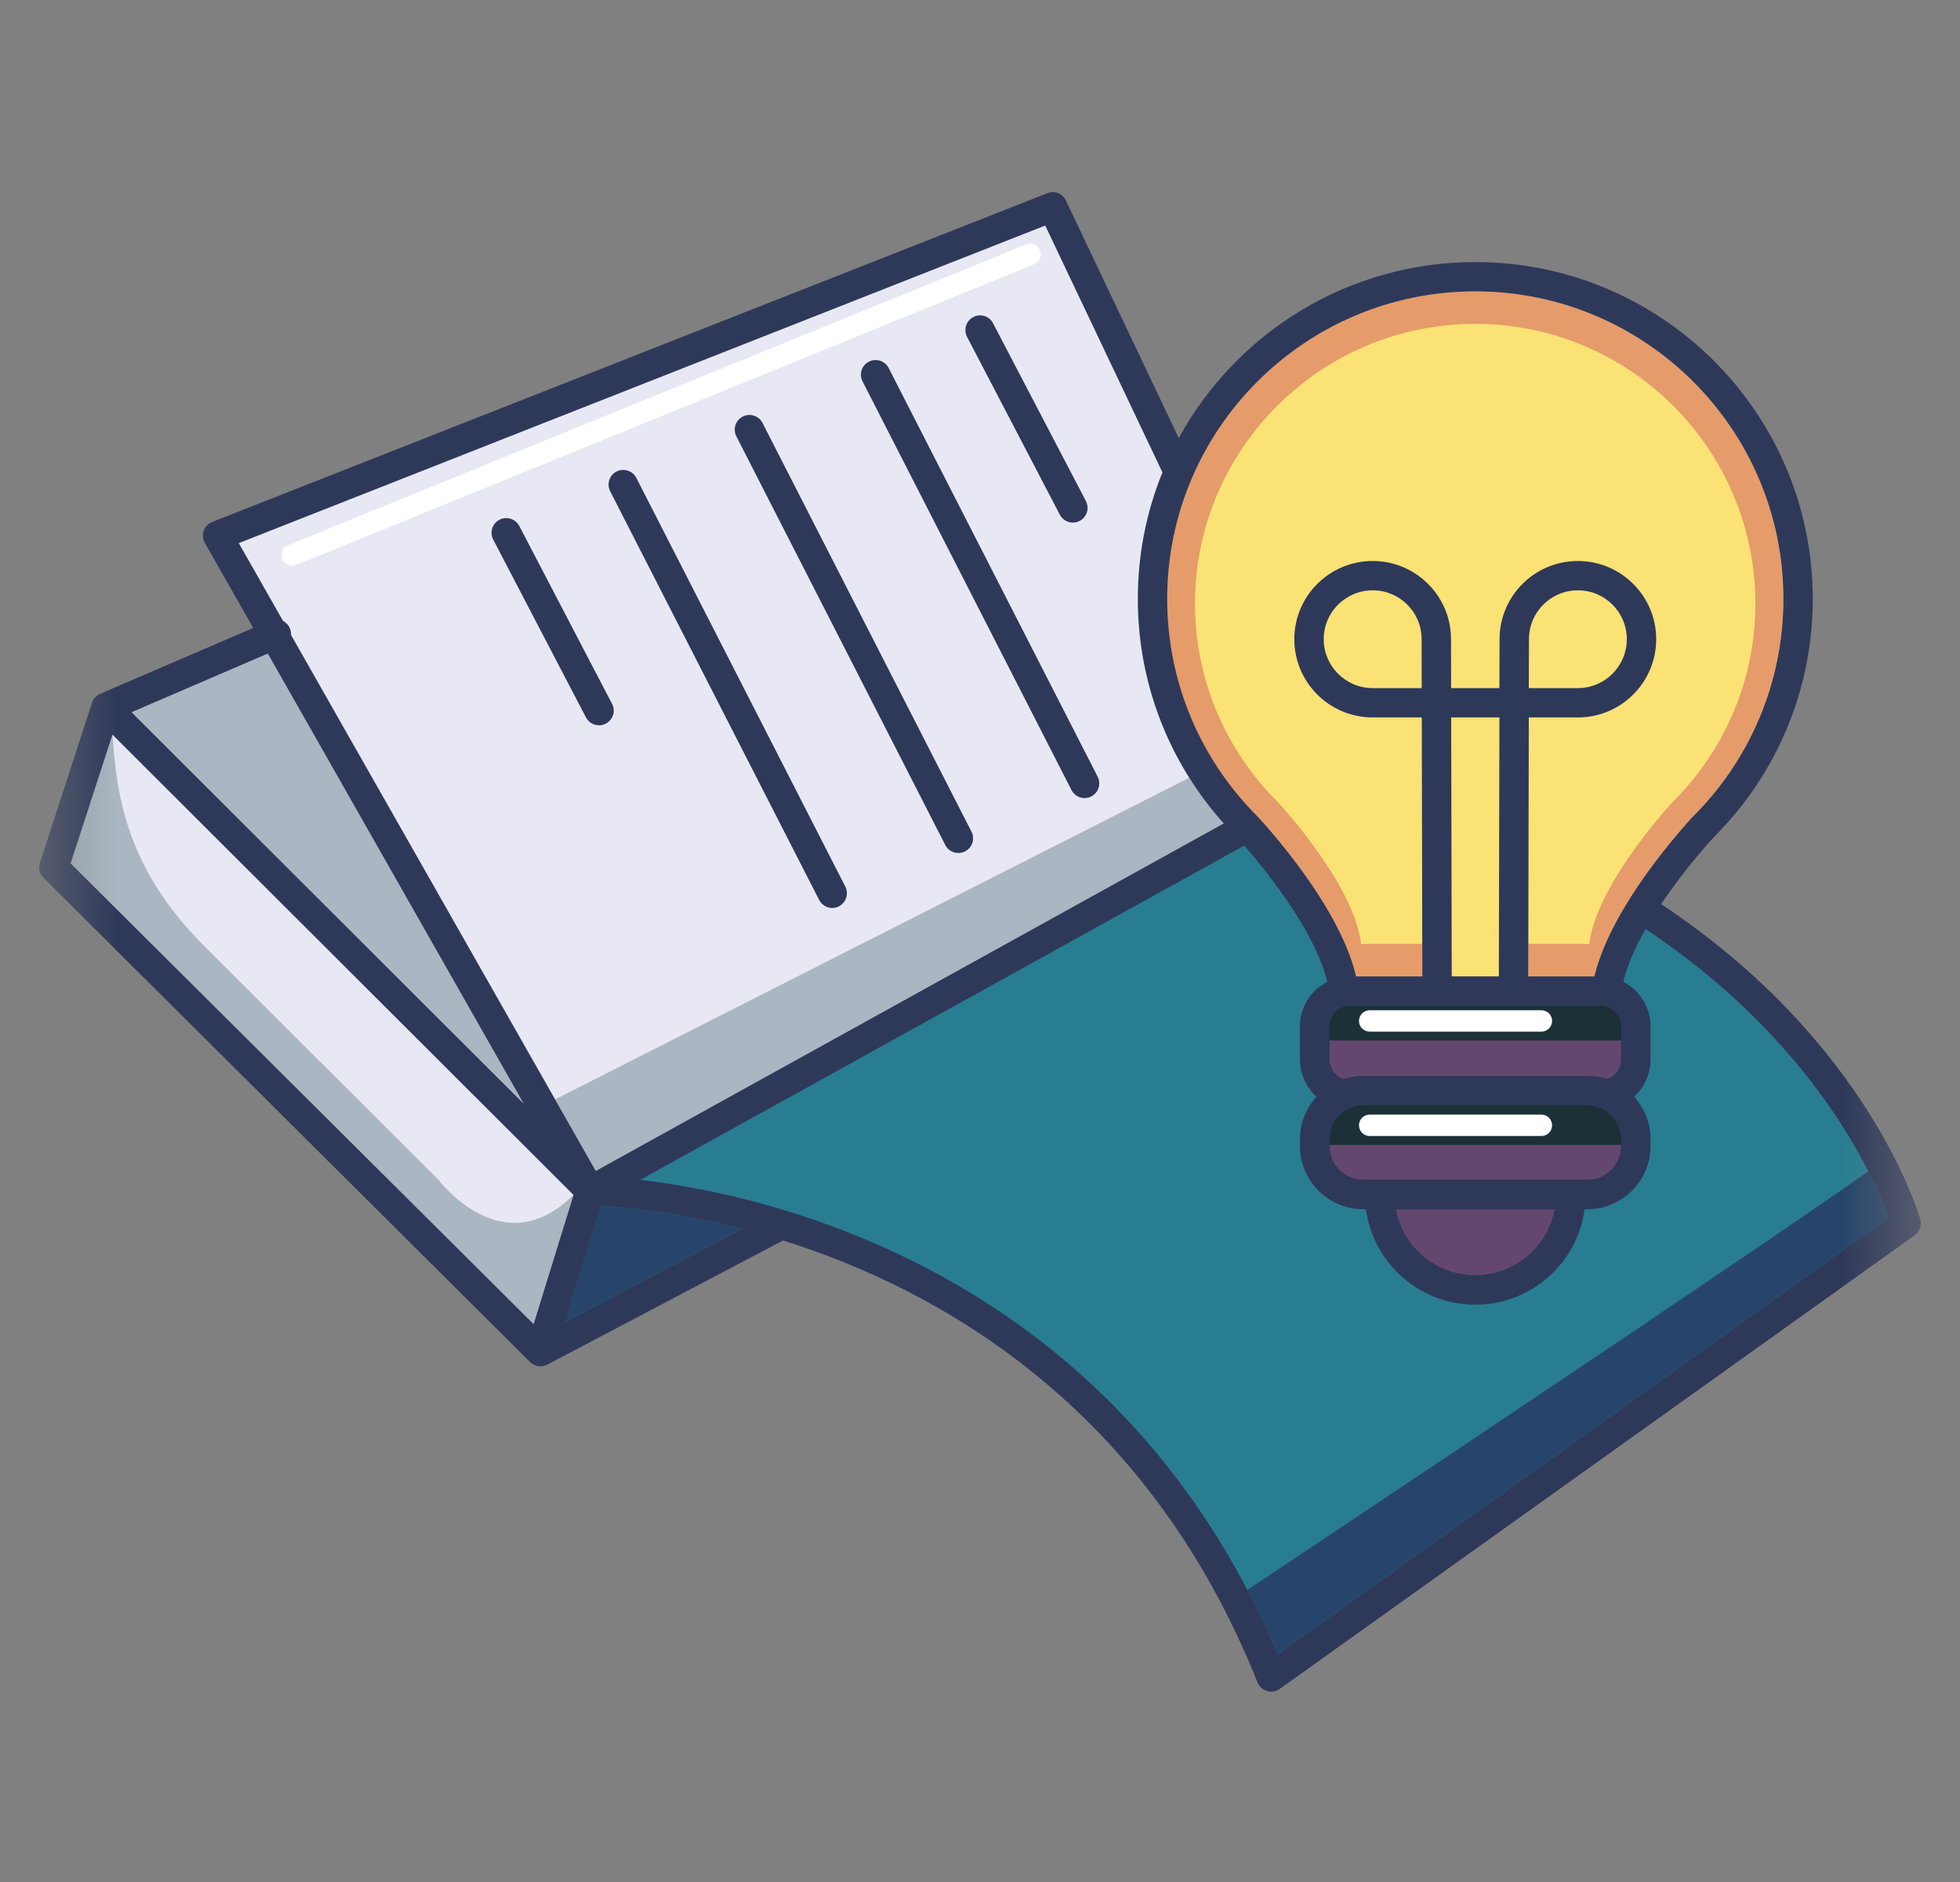 <svg width="25" height="24" viewBox="0 0 25 24" fill="none" xmlns="http://www.w3.org/2000/svg">
<rect x="0" y="0" width="25" height="24" fill="#808080" stroke="none"/>
<g id="fi_18707252" clip-path="url(#clip0_43194_42864)">
<g id="Clip path group">
<mask id="mask0_43194_42864" style="mask-type:luminance" maskUnits="userSpaceOnUse" x="0" y="0" width="25" height="24">
<g id="_clip1">
<path id="Vector" fill-rule="evenodd" clip-rule="evenodd" d="M0.5 0.035H24.5V23.988H0.5V0.035Z" fill="white"/>
</g>
</mask>
<g mask="url(#mask0_43194_42864)">
<g id="Group">
<g id="Group_2">
<g id="Group_3">
<path id="Vector_2" fill-rule="evenodd" clip-rule="evenodd" d="M9.969 15.617C8.569 15.189 7.527 15.185 7.527 15.185L15.911 10.547C15.952 10.591 17.038 11.762 17.142 12.645C17.051 12.661 16.967 12.704 16.901 12.77C16.817 12.854 16.769 12.969 16.769 13.088V13.512C16.769 13.632 16.817 13.747 16.901 13.831C16.948 13.878 17.064 13.946 17.126 13.968C16.915 14.067 16.769 14.281 16.769 14.529V14.614C16.769 14.957 17.047 15.234 17.39 15.234H17.598C17.598 15.906 18.145 16.451 18.817 16.451C19.49 16.451 20.037 15.906 20.037 15.234H20.245C20.588 15.234 20.866 14.957 20.866 14.614V14.529C20.866 14.273 20.71 14.053 20.488 13.958C20.549 13.936 20.686 13.878 20.734 13.831C20.818 13.747 20.866 13.632 20.866 13.512V13.088C20.866 12.969 20.818 12.854 20.734 12.77C20.668 12.704 20.584 12.661 20.494 12.645C20.533 12.307 20.716 11.928 20.93 11.585C23.681 13.337 24.313 15.601 24.313 15.601L16.215 21.386C14.757 17.736 11.99 16.235 9.969 15.617Z" fill="#297D91"/>
<path id="Vector_3" fill-rule="evenodd" clip-rule="evenodd" d="M17.221 12.638H20.415C20.442 12.638 20.468 12.64 20.494 12.645C20.584 12.661 20.668 12.704 20.734 12.77C20.819 12.854 20.866 12.969 20.866 13.088V13.512C20.866 13.632 20.819 13.747 20.734 13.831C20.687 13.878 20.55 13.936 20.488 13.958C20.414 13.927 20.332 13.909 20.245 13.909H17.39C17.296 13.909 17.206 13.93 17.126 13.968C17.065 13.946 16.949 13.878 16.902 13.831C16.817 13.747 16.77 13.632 16.77 13.512V13.088C16.77 12.969 16.817 12.854 16.902 12.77C16.968 12.704 17.052 12.661 17.142 12.645C17.168 12.64 17.194 12.638 17.221 12.638Z" fill="#1C3037"/>
<path id="Vector_4" fill-rule="evenodd" clip-rule="evenodd" d="M7.527 15.185L2.775 6.831L13.426 2.638L15.032 6.019C14.818 6.516 14.699 7.064 14.699 7.638C14.699 8.774 15.162 9.802 15.909 10.546C15.909 10.546 15.909 10.546 15.91 10.547L7.527 15.185Z" fill="#E8E8F4"/>
<path id="Vector_5" fill-rule="evenodd" clip-rule="evenodd" d="M19.312 8.962L19.305 12.638H18.329L18.322 8.962H19.312Z" fill="#FAE275"/>
<path id="Vector_6" fill-rule="evenodd" clip-rule="evenodd" d="M19.312 8.962H20.126C20.574 8.962 20.938 8.599 20.938 8.151C20.938 7.704 20.574 7.341 20.126 7.341C19.678 7.341 19.314 7.704 19.314 8.151L19.312 8.962Z" fill="#FAE275"/>
<path id="Vector_7" fill-rule="evenodd" clip-rule="evenodd" d="M18.321 8.151L18.323 8.962H17.509C17.061 8.962 16.697 8.599 16.697 8.151C16.697 7.704 17.061 7.341 17.509 7.341C17.957 7.341 18.321 7.704 18.321 8.151Z" fill="#FAE275"/>
<path id="Vector_8" fill-rule="evenodd" clip-rule="evenodd" d="M15.032 6.019C15.662 4.555 17.12 3.529 18.816 3.529C21.089 3.529 22.934 5.37 22.934 7.638C22.934 8.774 22.471 9.802 21.724 10.546C21.724 10.546 21.284 11.014 20.928 11.585C20.715 11.928 20.532 12.307 20.492 12.645C20.467 12.64 20.44 12.638 20.413 12.638H19.304L19.311 8.962H20.125C20.573 8.962 20.937 8.599 20.937 8.152C20.937 7.704 20.573 7.341 20.125 7.341C19.677 7.341 19.313 7.704 19.313 8.152L19.311 8.962H18.321L18.32 8.152C18.32 7.704 17.956 7.341 17.508 7.341C17.06 7.341 16.696 7.704 16.696 8.152C16.696 8.599 17.06 8.962 17.508 8.962H18.321L18.329 12.638H17.219C17.193 12.638 17.166 12.64 17.14 12.645C17.037 11.762 15.951 10.591 15.91 10.547C15.909 10.546 15.909 10.546 15.909 10.546C15.162 9.802 14.699 8.774 14.699 7.638C14.699 7.064 14.818 6.516 15.032 6.019Z" fill="#FAE275"/>
<path id="Vector_9" fill-rule="evenodd" clip-rule="evenodd" d="M19.493 12.037H20.203C20.226 12.037 20.249 12.039 20.271 12.043C20.305 11.75 20.464 11.421 20.65 11.123C20.959 10.628 21.341 10.221 21.341 10.221C21.989 9.576 22.39 8.683 22.39 7.697C22.39 5.729 20.789 4.13 18.816 4.13C17.344 4.13 16.078 5.021 15.531 6.292C15.345 6.723 15.242 7.199 15.242 7.697C15.242 8.683 15.644 9.576 16.292 10.221C16.292 10.221 16.293 10.222 16.293 10.223C16.329 10.261 17.272 11.277 17.362 12.043C17.384 12.039 17.407 12.037 17.43 12.037H18.14L18.141 12.451H17.296C17.218 12.111 17.03 11.744 16.819 11.416C16.48 10.889 16.087 10.463 16.048 10.421C16.047 10.42 16.046 10.419 16.045 10.418C16.044 10.416 16.042 10.415 16.041 10.414C15.328 9.703 14.887 8.722 14.887 7.638C14.887 5.473 16.648 3.716 18.816 3.716C20.985 3.716 22.746 5.473 22.746 7.638C22.746 8.722 22.305 9.703 21.592 10.414C21.59 10.415 21.589 10.416 21.588 10.418L21.587 10.418C21.573 10.434 21.164 10.871 20.814 11.416C20.799 11.439 20.785 11.461 20.77 11.485C20.77 11.486 20.769 11.487 20.768 11.488C20.576 11.797 20.409 12.136 20.337 12.451H19.492L19.493 12.037Z" fill="#E69B6B"/>
<path id="Vector_10" fill-rule="evenodd" clip-rule="evenodd" d="M9.969 15.617L6.893 17.236L7.526 15.185C7.526 15.185 8.568 15.189 9.969 15.617Z" fill="#297D91"/>
<path id="Vector_11" fill-rule="evenodd" clip-rule="evenodd" d="M6.893 17.236L0.688 11.062L1.351 9.02L7.527 15.185L6.893 17.236Z" fill="#E8E8F4"/>
<path id="Vector_12" fill-rule="evenodd" clip-rule="evenodd" d="M1.352 9.02L3.497 8.097L7.528 15.185L1.352 9.02Z" fill="#E8E8F4"/>
<path id="Vector_13" fill-rule="evenodd" clip-rule="evenodd" d="M20.245 15.234H17.39C17.047 15.234 16.77 14.957 16.77 14.614V14.529C16.77 14.187 17.047 13.909 17.39 13.909H20.245C20.588 13.909 20.866 14.187 20.866 14.529V14.614C20.866 14.957 20.588 15.234 20.245 15.234Z" fill="#1C3037"/>
<path id="Vector_14" fill-rule="evenodd" clip-rule="evenodd" d="M20.036 15.234C20.036 15.906 19.49 16.451 18.817 16.451C18.144 16.451 17.598 15.906 17.598 15.234H20.036Z" fill="#1C3037"/>
<path id="Vector_15" fill-rule="evenodd" clip-rule="evenodd" d="M17.803 15.421H19.832C19.744 15.9 19.323 16.264 18.817 16.264C18.312 16.264 17.891 15.9 17.803 15.421Z" fill="#64476F"/>
<path id="Vector_16" fill-rule="evenodd" clip-rule="evenodd" d="M16.957 14.601H20.679V14.615C20.679 14.854 20.485 15.047 20.245 15.047H17.39C17.151 15.047 16.957 14.854 16.957 14.615V14.601Z" fill="#64476F"/>
<path id="Vector_17" fill-rule="evenodd" clip-rule="evenodd" d="M16.957 13.269H20.679V13.512C20.679 13.582 20.651 13.649 20.602 13.699C20.574 13.726 20.541 13.747 20.505 13.76C20.503 13.761 20.501 13.761 20.499 13.762C20.419 13.736 20.334 13.722 20.245 13.722H17.39C17.302 13.722 17.217 13.736 17.137 13.762C17.135 13.761 17.133 13.761 17.131 13.76C17.095 13.747 17.062 13.726 17.034 13.699C16.985 13.649 16.957 13.582 16.957 13.512V13.269Z" fill="#64476F"/>
<path id="Vector_18" fill-rule="evenodd" clip-rule="evenodd" d="M3.417 8.335L6.681 14.075L1.68 9.083L3.417 8.335Z" fill="#AAB6C1"/>
<path id="Vector_19" fill-rule="evenodd" clip-rule="evenodd" d="M7.205 16.86L7.663 15.377C7.939 15.392 8.607 15.448 9.467 15.669L7.205 16.86Z" fill="#27456A"/>
<path id="Vector_20" fill-rule="evenodd" clip-rule="evenodd" d="M1.435 9.37C1.487 10.17 1.627 11.087 2.603 12.062L5.593 15.046C5.593 15.046 6.411 16.139 7.314 15.238L6.805 16.885L0.9 11.01L1.434 9.369L1.435 9.37Z" fill="#AAB6C1"/>
<path id="Vector_21" fill-rule="evenodd" clip-rule="evenodd" d="M7.08 14.02L15.169 9.918C15.299 10.125 15.446 10.319 15.608 10.501L7.599 14.932L7.08 14.02Z" fill="#AAB6C1"/>
<path id="Vector_22" fill-rule="evenodd" clip-rule="evenodd" d="M15.91 20.276C16.984 19.561 22.299 16.015 23.831 14.937C23.965 15.201 24.047 15.407 24.09 15.529L16.297 21.096C16.176 20.809 16.047 20.536 15.91 20.276Z" fill="#27456A"/>
<path id="Vector_23" fill-rule="evenodd" clip-rule="evenodd" d="M6.761 17.369L0.555 11.194C0.505 11.145 0.487 11.071 0.509 11.004L1.173 8.963C1.182 8.935 1.197 8.909 1.219 8.888C1.236 8.871 1.255 8.858 1.277 8.848L3.23 8.008L2.613 6.923C2.586 6.876 2.581 6.819 2.599 6.768C2.617 6.717 2.657 6.676 2.707 6.656L13.358 2.464C13.45 2.427 13.554 2.468 13.596 2.557L15.035 5.587C15.765 4.25 17.186 3.342 18.817 3.342C21.193 3.342 23.122 5.267 23.122 7.638C23.122 8.824 22.64 9.898 21.86 10.676C21.832 10.706 21.497 11.068 21.188 11.53C23.876 13.311 24.493 15.551 24.493 15.551C24.514 15.627 24.486 15.707 24.422 15.753L16.323 21.538C16.277 21.572 16.217 21.582 16.162 21.565C16.106 21.549 16.061 21.509 16.04 21.455C14.628 17.919 11.962 16.438 9.988 15.819L6.981 17.402C6.937 17.425 6.886 17.43 6.838 17.415C6.809 17.406 6.782 17.39 6.761 17.369ZM1.435 9.369L0.901 11.01C0.901 11.01 5.951 16.035 6.806 16.885L7.315 15.238L1.435 9.369ZM3.416 8.335L1.679 9.083L6.68 14.075L3.416 8.335ZM14.827 6.024C14.597 5.539 13.332 2.876 13.332 2.876L3.046 6.926L3.61 7.918C3.648 7.938 3.679 7.969 3.697 8.011C3.709 8.039 3.714 8.068 3.712 8.097L7.599 14.932L15.608 10.501C14.927 9.74 14.513 8.737 14.513 7.638C14.513 7.067 14.624 6.523 14.827 6.024ZM21.593 10.414C22.306 9.703 22.747 8.722 22.747 7.638C22.747 5.474 20.986 3.716 18.817 3.716C16.648 3.716 14.888 5.474 14.888 7.638C14.888 8.722 15.329 9.703 16.042 10.414C16.043 10.415 16.045 10.416 16.046 10.418C16.047 10.419 16.048 10.42 16.049 10.421C16.088 10.463 16.481 10.889 16.82 11.416C17.031 11.744 17.219 12.111 17.297 12.451H18.142L18.135 9.149H17.509C16.957 9.149 16.509 8.702 16.509 8.151C16.509 7.601 16.957 7.154 17.509 7.154C18.06 7.154 18.508 7.601 18.508 8.151V8.151L18.509 8.775H19.125L19.127 8.151V8.151C19.127 7.601 19.574 7.154 20.126 7.154C20.677 7.154 21.125 7.601 21.125 8.151C21.125 8.702 20.677 9.149 20.126 9.149H19.5L19.493 12.451H20.337C20.41 12.136 20.577 11.798 20.769 11.489C20.77 11.487 20.77 11.486 20.771 11.485C20.786 11.462 20.8 11.439 20.815 11.416C21.165 10.871 21.574 10.434 21.588 10.418C21.588 10.418 21.588 10.418 21.588 10.418C21.59 10.416 21.591 10.415 21.593 10.414ZM10.035 15.442C12.054 16.061 14.794 17.544 16.298 21.096L24.091 15.529C23.921 15.055 23.171 13.297 20.99 11.848C20.863 12.07 20.757 12.302 20.706 12.521C20.764 12.551 20.819 12.59 20.866 12.637C20.986 12.757 21.053 12.919 21.053 13.088V13.512C21.053 13.681 20.986 13.844 20.866 13.963C20.858 13.971 20.851 13.978 20.843 13.986C20.973 14.129 21.053 14.32 21.053 14.529V14.614C21.053 15.06 20.691 15.421 20.245 15.421H20.212C20.12 16.108 19.53 16.638 18.817 16.638C18.105 16.638 17.515 16.108 17.423 15.421H17.39C16.943 15.421 16.581 15.06 16.581 14.614V14.529C16.581 14.32 16.661 14.129 16.792 13.986C16.784 13.978 16.776 13.971 16.768 13.963C16.649 13.844 16.581 13.681 16.581 13.512V13.088C16.581 12.919 16.649 12.757 16.768 12.637C16.816 12.59 16.87 12.551 16.929 12.521C16.86 12.224 16.689 11.906 16.504 11.618C16.27 11.254 16.009 10.941 15.871 10.783L8.166 15.046C8.613 15.098 9.262 15.207 10.013 15.435C10.02 15.437 10.028 15.439 10.035 15.442ZM7.206 16.86L9.468 15.67C8.608 15.448 7.94 15.392 7.664 15.377L7.206 16.86ZM18.329 12.825H17.22C17.205 12.825 17.19 12.826 17.175 12.829C17.174 12.829 17.174 12.829 17.173 12.829C17.121 12.839 17.072 12.864 17.034 12.902C16.984 12.951 16.956 13.018 16.956 13.088V13.512C16.956 13.582 16.984 13.649 17.034 13.699C17.061 13.726 17.094 13.747 17.13 13.76C17.133 13.761 17.134 13.762 17.137 13.762C17.216 13.736 17.301 13.722 17.39 13.722H20.245C20.333 13.722 20.418 13.736 20.498 13.762C20.5 13.762 20.502 13.761 20.504 13.76C20.54 13.747 20.573 13.726 20.601 13.699C20.65 13.649 20.678 13.582 20.678 13.512V13.088C20.678 13.018 20.65 12.951 20.601 12.902C20.563 12.864 20.514 12.839 20.461 12.829C20.461 12.829 20.46 12.829 20.459 12.829C20.445 12.826 20.43 12.825 20.414 12.825C20.414 12.825 19.305 12.825 19.305 12.825C19.305 12.825 18.329 12.825 18.329 12.825ZM18.51 9.149L18.517 12.451H19.118L19.125 9.149H18.51ZM17.509 8.775H18.134L18.133 8.152V8.151C18.133 7.807 17.853 7.528 17.509 7.528C17.164 7.528 16.884 7.807 16.884 8.151C16.884 8.495 17.164 8.775 17.509 8.775ZM19.502 8.152L19.5 8.775H20.126C20.471 8.775 20.75 8.495 20.75 8.151C20.75 7.807 20.471 7.528 20.126 7.528C19.781 7.528 19.502 7.807 19.502 8.151V8.152ZM17.39 15.047H20.245C20.484 15.047 20.678 14.853 20.678 14.614V14.529C20.678 14.29 20.484 14.096 20.245 14.096H17.39C17.15 14.096 16.956 14.29 16.956 14.529V14.614C16.956 14.853 17.15 15.047 17.39 15.047ZM17.803 15.421C17.891 15.9 18.312 16.264 18.817 16.264C19.323 16.264 19.744 15.9 19.832 15.421H17.803ZM9.392 5.564C9.345 5.472 9.382 5.359 9.474 5.312C9.566 5.265 9.679 5.302 9.726 5.394L12.391 10.605C12.438 10.697 12.402 10.81 12.31 10.857C12.217 10.904 12.104 10.868 12.057 10.776L9.392 5.564ZM11.002 4.864C10.954 4.772 10.991 4.659 11.083 4.612C11.175 4.565 11.289 4.601 11.335 4.693L14.001 9.905C14.048 9.997 14.011 10.11 13.919 10.157C13.827 10.204 13.714 10.167 13.667 10.075L11.002 4.864ZM7.783 6.265C7.736 6.173 7.772 6.06 7.864 6.013C7.957 5.966 8.07 6.003 8.117 6.095L10.782 11.306C10.829 11.398 10.792 11.511 10.7 11.558C10.608 11.605 10.495 11.568 10.448 11.476L7.783 6.265ZM12.335 4.296C12.287 4.204 12.323 4.091 12.415 4.043C12.506 3.995 12.62 4.031 12.667 4.123L13.851 6.39C13.899 6.482 13.863 6.595 13.771 6.643C13.679 6.691 13.566 6.655 13.518 6.563L12.335 4.296ZM6.291 6.881C6.243 6.789 6.279 6.676 6.371 6.628C6.462 6.581 6.576 6.616 6.624 6.708L7.807 8.976C7.855 9.067 7.819 9.18 7.727 9.228C7.636 9.276 7.522 9.24 7.474 9.149L6.291 6.881Z" fill="#2E395A"/>
</g>
<g id="Group_4">
<path id="Vector_24" fill-rule="evenodd" clip-rule="evenodd" d="M17.471 13.156C17.395 13.156 17.334 13.095 17.334 13.02C17.334 12.944 17.395 12.883 17.471 12.883H19.661C19.736 12.883 19.797 12.944 19.797 13.02C19.797 13.095 19.736 13.156 19.661 13.156H17.471Z" fill="white"/>
<path id="Vector_25" fill-rule="evenodd" clip-rule="evenodd" d="M17.471 14.487C17.395 14.487 17.334 14.426 17.334 14.35C17.334 14.275 17.395 14.214 17.471 14.214H19.661C19.736 14.214 19.797 14.275 19.797 14.35C19.797 14.426 19.736 14.487 19.661 14.487H17.471Z" fill="white"/>
<path id="Vector_26" fill-rule="evenodd" clip-rule="evenodd" d="M13.088 3.117C13.158 3.089 13.238 3.122 13.266 3.192C13.295 3.262 13.261 3.341 13.191 3.37L3.778 7.205C3.708 7.233 3.629 7.2 3.6 7.13C3.571 7.06 3.605 6.981 3.675 6.952L13.088 3.117Z" fill="white"/>
</g>
</g>
</g>
</g>
</g>
</g>
<defs>
<clipPath id="clip0_43194_42864">
<rect width="24" height="24" fill="white" transform="translate(0.5)"/>
</clipPath>
</defs>
</svg>
